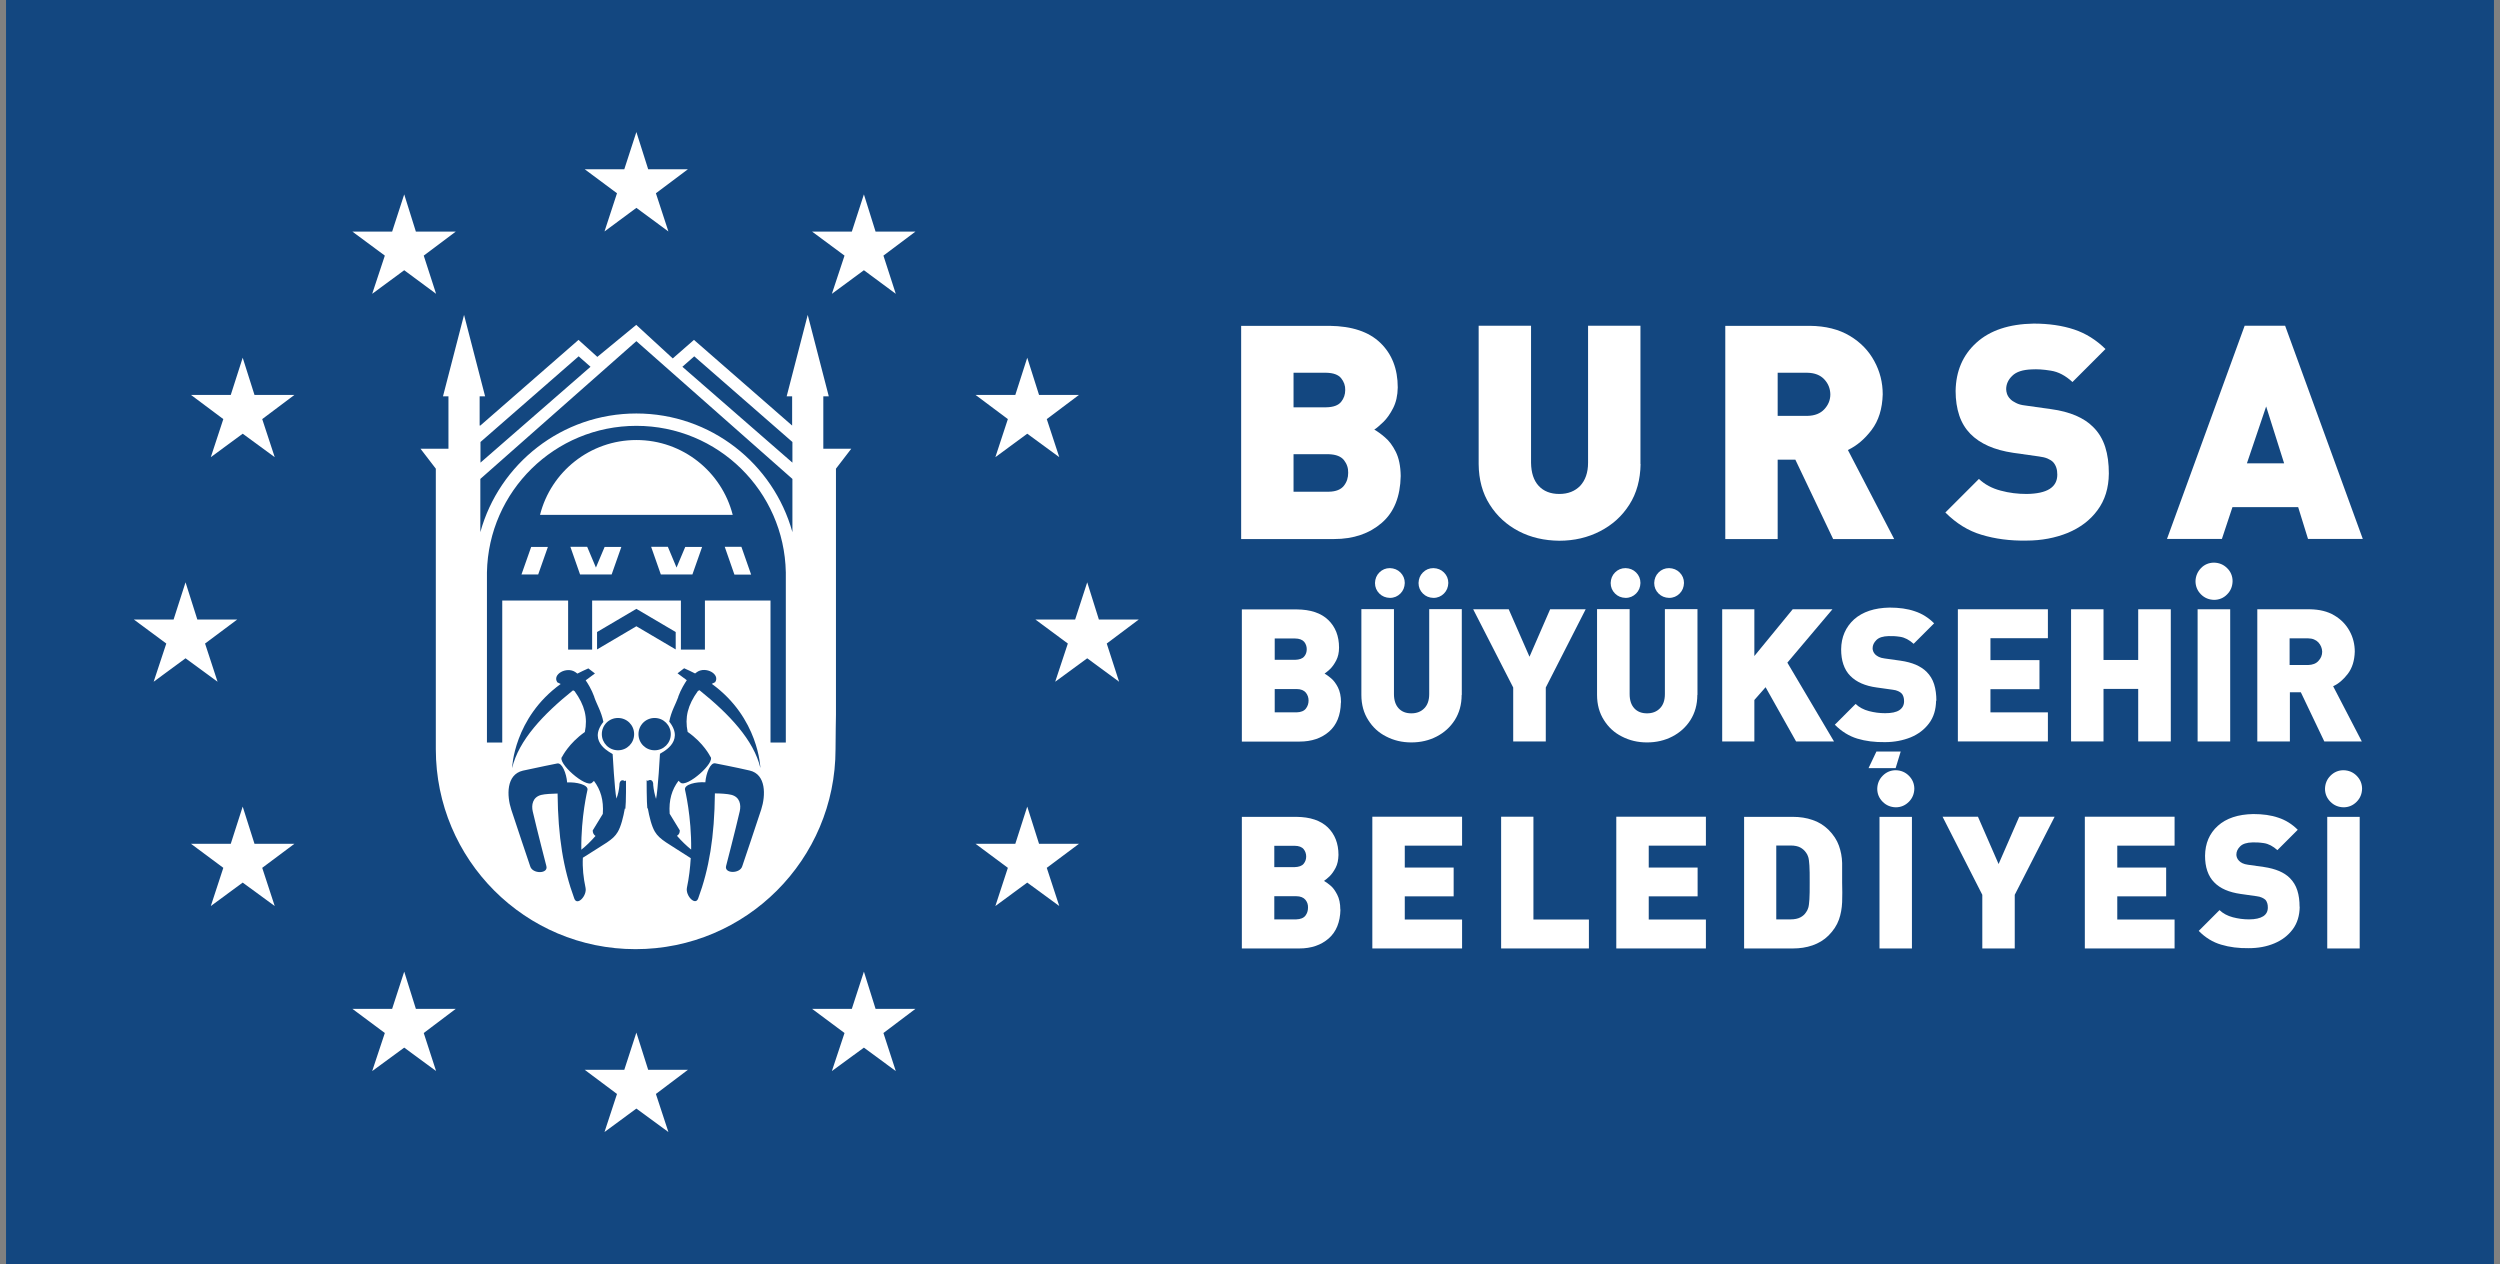 <?xml version="1.0" encoding="UTF-8"?>
<svg id="Layer_1" xmlns="http://www.w3.org/2000/svg" version="1.1" viewBox="0 0 178 90">
  <rect x="0" y="0" width="178" height="90" fill="#808080" stroke="none"/>
  <!-- Generator: Adobe Illustrator 29.2.1, SVG Export Plug-In . SVG Version: 2.1.0 Build 116)  -->
  <defs>
    <style>
      .st0 {
        fill: #fff;
        fill-rule: evenodd;
      }

      .st1 {
        fill: #134780;
      }
    </style>
  </defs>
  <rect class="st1" x=".43" width="177.14" height="90"/>
  <g>
    <path class="st0" d="M42.51,45v1.24l2.8-1.65,2.8,1.65v-1.24l-2.8-1.65-2.8,1.65ZM48.3,49.61c-.19.53-.51,1.03-.65,1.77,1.19,1.49-.66,2.25-.66,2.29,0,0-.14,2.59-.28,3.21-.1-.32-.17-.65-.2-.97.02-.37-.21-.45-.39-.31-.03-.02-.05-.04-.08-.05,0,1.13.03,2.3.08,1.98.11.63.28,1.31.51,1.69.35.58.91.81,2.55,1.88-.04.68-.12,1.39-.27,2.1-.12.57.6,1.32.8.77.78-2.11,1.16-4.39,1.19-7.48.38,0,.9.03,1.17.1.62.16.7.72.6,1.17-.31,1.35-.97,3.89-.97,3.89-.16.56.99.58,1.15.02,0,0,1.16-3.44,1.35-4.04.32-.99.36-2.5-.83-2.77-.94-.22-2.44-.51-2.44-.51-.35-.08-.66.7-.71,1.35-.65-.05-1.51.15-1.45.52,0,.02.47,1.91.44,4.27-.33-.27-.68-.6-1.01-.98.13-.08.21-.21.2-.39l-.72-1.18c-.07-.99.16-1.72.63-2.35l.14.13c.43.4,2.55-1.46,2.12-1.86,0,0-.46-.95-1.61-1.75-.21-1.02,0-1.9.73-2.91l.11-.06c2.13,1.71,3.87,3.56,4.34,5.54,0,0-.11-3.57-3.46-5.99l.24-.12c.37-.57-.66-1.14-1.28-.73l-.15.11c-.25-.13-.51-.25-.78-.37l-.47.36c.22.16.44.32.66.49-.14.21-.42.65-.61,1.17ZM47.76,52.27c0-.63-.51-1.15-1.15-1.15s-1.15.51-1.15,1.15.51,1.15,1.15,1.15,1.15-.51,1.15-1.15ZM42.31,49.61c-.19-.52-.46-.96-.61-1.17.22-.16.44-.33.66-.49l-.47-.36c-.27.12-.53.24-.78.37l-.15-.11c-.62-.41-1.66.16-1.28.73l.24.12c-3.35,2.42-3.46,5.99-3.46,5.99.47-1.98,2.21-3.83,4.34-5.54l.11.06c.73,1.01.94,1.9.73,2.91-1.14.8-1.61,1.75-1.61,1.75-.43.4,1.7,2.27,2.12,1.86l.14-.13c.47.63.7,1.36.63,2.35l-.72,1.18c0,.18.08.31.2.39-.33.38-.67.71-1.01.98-.03-2.36.44-4.25.44-4.27.05-.36-.8-.56-1.45-.52-.05-.64-.36-1.43-.71-1.35,0,0-1.5.3-2.44.51-1.2.28-1.15,1.79-.83,2.77.19.6,1.35,4.04,1.35,4.04.16.56,1.31.55,1.15-.02,0,0-.66-2.55-.97-3.89-.1-.44-.02-1.01.6-1.17.27-.07.79-.09,1.17-.1.03,3.09.41,5.36,1.19,7.48.2.55.92-.2.8-.77-.15-.71-.23-1.42-.19-2.14,1.58-1.02,2.14-1.25,2.48-1.83.23-.38.4-1.06.51-1.69.06.32.09-.85.08-1.98-.03.01-.06.03-.08.05-.18-.14-.4-.06-.39.31-.03.33-.1.65-.21.93-.13-.59-.27-3.17-.27-3.17,0-.04-1.85-.8-.66-2.29-.14-.73-.47-1.24-.65-1.77ZM42.85,52.27c0,.63.51,1.15,1.15,1.15s1.15-.51,1.15-1.15-.51-1.15-1.15-1.15-1.15.51-1.15,1.15ZM50.17,42.76h4.69v10.11h1.09v-12.12c-.11-5.78-4.83-10.43-10.64-10.43s-10.53,4.65-10.64,10.43v12.12h1.09v-10.11h4.69v3.49h1.71v-3.49h6.32v3.49h1.71v-3.49ZM56.42,34.1l-11.11-9.81-11.11,9.81v3.79c1.34-4.87,5.81-8.45,11.11-8.45s9.76,3.58,11.11,8.45v-3.79ZM48.58,26.11l7.84,6.83v-1.47l-6.99-6.1-.84.74ZM42.04,26.11l-.84-.74-6.99,6.1v1.47l7.84-6.83ZM34.2,30.3l6.99-6.1,1.34,1.21,2.77-2.28,2.6,2.39,1.51-1.32,6.99,6.1v-2.08h-.39l1.5-5.8,1.5,5.8h-.39v3.73h1.99l-1.09,1.42v17.53s-.03,1.6-.03,2.44c0,7.86-6.38,14.24-14.24,14.24s-14.22-6.37-14.22-14.24v-19.97l-1.09-1.42h1.99v-3.73h-.39l1.5-5.8,1.5,5.8h-.39v2.08ZM37.82,38.94h1.19s-.69,1.96-.69,1.96h-1.19s.69-1.96.69-1.96ZM41.81,38.94l.62,1.47.62-1.47h1.19s-.69,1.96-.69,1.96h-2.25l-.69-1.97h1.19ZM52.79,38.94l.69,1.97h-1.19s-.69-1.98-.69-1.98h1.19ZM48.8,38.94h1.19s-.69,1.96-.69,1.96h-2.25l-.69-1.97h1.19s.62,1.48.62,1.48l.62-1.47ZM38.45,36.66c.77-3.06,3.55-5.33,6.86-5.33s6.08,2.27,6.86,5.33h-13.71Z"/>
    <polygon class="st0" points="45.31 73.52 46.15 76.17 48.98 76.17 46.7 77.89 47.59 80.6 45.31 78.93 43.04 80.6 43.93 77.89 41.63 76.17 44.45 76.17 45.31 73.52"/>
    <polygon class="st0" points="28.78 69.18 29.61 71.83 32.45 71.83 30.17 73.55 31.05 76.26 28.78 74.59 26.5 76.26 27.4 73.55 25.09 71.83 27.92 71.83 28.78 69.18"/>
    <polygon class="st0" points="17.28 57.43 18.12 60.08 20.96 60.08 18.67 61.79 19.56 64.51 17.28 62.84 15.01 64.51 15.9 61.79 13.6 60.08 16.43 60.08 17.28 57.43"/>
    <polygon class="st0" points="13.21 41.46 14.05 44.11 16.89 44.11 14.6 45.82 15.49 48.54 13.21 46.87 10.94 48.54 11.84 45.82 9.53 44.11 12.36 44.11 13.21 41.46"/>
    <polygon class="st0" points="17.28 25.47 18.12 28.12 20.96 28.12 18.67 29.84 19.56 32.55 17.28 30.88 15.01 32.55 15.9 29.84 13.6 28.12 16.43 28.12 17.28 25.47"/>
    <polygon class="st0" points="28.78 13.84 29.61 16.49 32.45 16.49 30.17 18.2 31.05 20.92 28.78 19.24 26.5 20.92 27.4 18.2 25.09 16.49 27.92 16.49 28.78 13.84"/>
    <polygon class="st0" points="45.31 9.4 46.15 12.05 48.98 12.05 46.7 13.76 47.59 16.48 45.31 14.8 43.04 16.48 43.93 13.76 41.63 12.05 44.45 12.05 45.31 9.4"/>
    <polygon class="st0" points="61.51 13.84 62.34 16.49 65.18 16.49 62.9 18.2 63.78 20.92 61.51 19.24 59.23 20.92 60.13 18.2 57.82 16.49 60.65 16.49 61.51 13.84"/>
    <polygon class="st0" points="73.14 25.47 73.98 28.12 76.82 28.12 74.53 29.84 75.42 32.55 73.14 30.88 70.87 32.55 71.76 29.84 69.46 28.12 72.29 28.12 73.14 25.47"/>
    <polygon class="st0" points="77.41 41.46 78.24 44.11 81.08 44.11 78.8 45.82 79.68 48.54 77.41 46.87 75.13 48.54 76.03 45.82 73.72 44.11 76.55 44.11 77.41 41.46"/>
    <polygon class="st0" points="73.14 57.43 73.98 60.08 76.82 60.08 74.53 61.79 75.42 64.51 73.14 62.84 70.87 64.51 71.76 61.79 69.46 60.08 72.29 60.08 73.14 57.43"/>
    <polygon class="st0" points="61.51 69.18 62.34 71.83 65.18 71.83 62.9 73.55 63.78 76.26 61.51 74.59 59.23 76.26 60.13 73.55 57.82 71.83 60.65 71.83 61.51 69.18"/>
  </g>
  <g>
    <g>
      <path class="st0" d="M95.48,50.01c0-.44-.08-.79-.22-1.07-.14-.27-.3-.49-.48-.64-.18-.15-.34-.27-.47-.34.1-.07.24-.18.4-.33.16-.16.3-.36.43-.61.13-.25.2-.56.2-.91,0-.82-.26-1.48-.77-1.97-.51-.49-1.25-.74-2.24-.75h-3.91v9.41h4.11c.86,0,1.56-.24,2.1-.71.54-.47.82-1.16.84-2.06ZM93.17,49.88c0,.21-.06.4-.19.57-.13.17-.35.26-.66.27h-1.56v-1.66h1.56c.31,0,.53.1.66.26.13.17.19.35.19.56ZM93.04,46.22c0,.19-.05.37-.18.52-.12.15-.34.23-.66.24h-1.44v-1.52h1.44c.31,0,.53.09.66.24.12.15.18.33.18.52Z"/>
      <path class="st0" d="M104.08,49.48v-6.11h-2.32v6.05c0,.44-.12.78-.35,1.01-.23.24-.54.36-.92.36-.39,0-.69-.12-.91-.36-.22-.24-.33-.58-.33-1.01v-6.05h-2.32v6.11c0,.69.17,1.29.49,1.79.32.51.74.9,1.28,1.17.54.28,1.13.42,1.79.42.66,0,1.26-.14,1.8-.42.54-.28.97-.67,1.29-1.17.32-.51.49-1.1.49-1.79ZM103.12,41.51c0-.3-.11-.55-.31-.75-.2-.2-.45-.3-.75-.31-.3,0-.55.11-.75.31-.2.2-.3.45-.31.75,0,.3.11.55.31.75.2.2.45.3.75.31.3,0,.55-.11.75-.31.2-.2.3-.45.31-.75ZM100.02,41.51c0-.3-.11-.55-.31-.75-.2-.2-.45-.3-.75-.31-.3,0-.55.11-.75.31-.2.2-.3.45-.31.75,0,.3.11.55.31.75.2.2.45.3.75.31.3,0,.55-.11.75-.31.2-.2.3-.45.31-.75Z"/>
      <polygon class="st0" points="112.9 43.38 110.37 43.38 108.9 46.76 107.42 43.38 104.89 43.38 107.74 48.95 107.74 52.79 110.06 52.79 110.06 48.95 112.9 43.38"/>
      <path class="st0" d="M120.86,49.48v-6.11h-2.32v6.05c0,.44-.12.78-.35,1.01-.23.24-.54.36-.92.36-.39,0-.69-.12-.91-.36-.22-.24-.33-.58-.33-1.01v-6.05h-2.32v6.11c0,.69.17,1.29.49,1.79.32.51.74.9,1.28,1.17.54.28,1.13.42,1.79.42.66,0,1.26-.14,1.8-.42.54-.28.97-.67,1.29-1.17.32-.51.49-1.1.49-1.79ZM119.9,41.51c0-.3-.11-.55-.31-.75-.2-.2-.45-.3-.75-.31-.3,0-.55.11-.75.31-.2.2-.3.45-.31.75,0,.3.11.55.31.75.2.2.45.3.75.31.3,0,.55-.11.75-.31.2-.2.3-.45.31-.75ZM116.8,41.51c0-.3-.11-.55-.31-.75-.2-.2-.45-.3-.75-.31-.3,0-.55.11-.75.31-.2.2-.3.45-.31.75,0,.3.11.55.31.75.2.2.45.3.75.31.3,0,.55-.11.75-.31.2-.2.3-.45.31-.75Z"/>
      <polygon class="st0" points="130.58 52.79 127.26 47.18 130.47 43.38 127.64 43.38 124.91 46.71 124.91 43.38 122.62 43.38 122.62 52.79 124.91 52.79 124.91 49.84 125.71 48.93 127.88 52.79 130.58 52.79"/>
      <polygon class="st0" points="135.33 53.51 133.6 53.51 133.04 54.69 134.97 54.69 135.33 53.51"/>
      <path class="st0" d="M137.87,49.9c0-.44-.05-.83-.16-1.18-.11-.35-.29-.64-.54-.89-.2-.2-.45-.36-.76-.5-.31-.13-.67-.23-1.1-.29l-1.14-.16c-.16-.02-.3-.06-.4-.11-.1-.05-.19-.11-.25-.17-.07-.07-.12-.15-.15-.23-.03-.08-.04-.15-.04-.21,0-.22.09-.41.27-.59.18-.18.47-.27.87-.28.22-.01.49,0,.82.05s.65.22.96.5l1.46-1.46c-.4-.4-.86-.69-1.38-.86-.52-.18-1.12-.26-1.79-.26-1.08.02-1.92.3-2.53.84-.6.55-.91,1.26-.92,2.13,0,.4.05.76.16,1.08.11.32.27.59.49.81.43.44,1.06.72,1.89.83l1.14.16c.15.02.28.05.38.1.1.04.18.1.24.16.07.07.11.16.14.25.03.09.04.2.04.31,0,.27-.11.48-.33.63-.22.15-.56.22-1.02.22-.39,0-.77-.05-1.15-.15-.38-.1-.7-.27-.95-.51l-1.48,1.48c.48.48,1.01.81,1.6.99.59.18,1.25.26,1.97.25.67,0,1.28-.12,1.83-.34.55-.23.98-.56,1.31-1,.33-.44.49-.98.5-1.62Z"/>
      <polygon class="st0" points="145.81 52.79 145.81 50.72 141.72 50.72 141.72 49.07 145.21 49.07 145.21 47 141.72 47 141.72 45.44 145.81 45.44 145.81 43.38 139.4 43.38 139.4 52.79 145.81 52.79"/>
      <polygon class="st0" points="154.56 52.79 154.56 43.38 152.24 43.38 152.24 46.99 149.77 46.99 149.77 43.38 147.46 43.38 147.46 52.79 149.77 52.79 149.77 49.05 152.24 49.05 152.24 52.79 154.56 52.79"/>
      <path class="st0" d="M158.79,52.79v-9.41h-2.32v9.41h2.32ZM158.96,41.38c0-.37-.14-.69-.39-.93-.25-.25-.56-.38-.93-.39-.37,0-.69.14-.93.39s-.38.56-.39.93c0,.37.14.69.39.94.25.25.56.38.93.39.37,0,.69-.14.93-.39.25-.25.38-.56.39-.94Z"/>
      <path class="st0" d="M168.16,52.79l-2.04-3.93c.39-.18.74-.48,1.05-.89.31-.41.47-.93.49-1.57,0-.52-.12-1.02-.37-1.47-.25-.46-.61-.83-1.08-1.11-.48-.29-1.07-.43-1.76-.44h-3.73v9.41h2.32v-3.5h.78l1.67,3.5h2.69ZM165.34,46.4c0,.25-.09.47-.27.66-.17.19-.42.28-.74.29h-1.31v-1.9h1.31c.32,0,.57.11.74.29.17.19.26.41.27.66Z"/>
    </g>
    <g>
      <path class="st0" d="M99.73,33.89c-.01-.71-.13-1.28-.35-1.72-.22-.44-.48-.79-.77-1.03-.29-.25-.54-.43-.76-.55.17-.11.38-.29.64-.54.26-.25.49-.58.7-.99.21-.41.32-.9.33-1.47,0-1.33-.42-2.39-1.24-3.18-.82-.79-2.02-1.19-3.61-1.21h-6.3v15.18h6.62c1.38,0,2.51-.39,3.39-1.15s1.32-1.87,1.35-3.33ZM95.99,33.67c0,.34-.09.64-.3.91-.21.27-.56.42-1.07.43h-2.52v-2.67h2.52c.51.02.86.16,1.07.42.21.27.31.57.3.9ZM95.78,27.77c0,.31-.09.59-.29.84-.2.25-.55.38-1.06.39h-2.33v-2.46h2.33c.5.01.86.14,1.06.39.2.25.3.53.29.84Z"/>
      <path class="st0" d="M116.8,33.04v-9.85h-3.73v9.76c0,.71-.2,1.25-.56,1.64-.37.38-.86.58-1.49.58-.63,0-1.12-.2-1.47-.58-.35-.38-.53-.93-.54-1.64v-9.76h-3.73v9.85c.01,1.11.27,2.08.79,2.89.51.81,1.2,1.44,2.06,1.89.86.45,1.83.67,2.89.68,1.07,0,2.04-.23,2.91-.68.87-.45,1.56-1.07,2.08-1.89.52-.81.78-1.78.8-2.89Z"/>
      <path class="st0" d="M134.86,38.37l-3.29-6.33c.63-.3,1.19-.77,1.69-1.43.5-.66.76-1.5.79-2.53,0-.85-.2-1.64-.6-2.37-.4-.74-.98-1.34-1.75-1.8s-1.72-.7-2.84-.71h-6.02v15.18h3.73v-5.65h1.26l2.69,5.65h4.33ZM130.32,28.08c0,.41-.15.76-.43,1.06-.28.3-.68.46-1.2.47h-2.12v-3.07h2.12c.52.01.92.17,1.2.47.28.3.42.65.43,1.06Z"/>
      <path class="st0" d="M150.15,33.72c0-.71-.08-1.34-.26-1.9-.18-.56-.47-1.04-.87-1.43-.32-.32-.73-.59-1.22-.8-.5-.21-1.08-.37-1.77-.46l-1.84-.26c-.27-.03-.48-.09-.65-.18-.17-.08-.3-.17-.4-.27-.12-.12-.19-.24-.24-.37-.04-.13-.06-.24-.06-.34,0-.35.14-.67.43-.95.29-.29.76-.44,1.41-.46.35-.02.79,0,1.33.09.54.08,1.05.35,1.55.81l2.35-2.35c-.65-.64-1.39-1.11-2.23-1.39-.84-.28-1.81-.42-2.89-.42-1.74.03-3.1.48-4.07,1.36-.97.88-1.46,2.03-1.48,3.44,0,.65.09,1.23.26,1.74s.44.95.79,1.31c.69.7,1.7,1.15,3.05,1.35l1.84.26c.24.03.45.08.61.15.16.07.29.15.39.25.11.12.18.25.23.4.05.15.07.32.07.5,0,.44-.18.78-.54,1.01-.36.23-.91.35-1.64.36-.62,0-1.24-.07-1.86-.24-.61-.16-1.13-.44-1.54-.83l-2.39,2.39c.77.77,1.63,1.31,2.59,1.59.96.29,2.02.43,3.18.41,1.08,0,2.06-.19,2.95-.55.88-.37,1.59-.9,2.11-1.61.53-.71.8-1.58.81-2.61Z"/>
      <path class="st0" d="M168.23,38.37l-5.53-15.18h-2.88l-5.53,15.18h3.91l.75-2.26h4.68l.7,2.26h3.91ZM162.63,32.99h-2.65l1.37-4.05,1.28,4.05Z"/>
    </g>
    <g>
      <path class="st0" d="M95.43,64.76c0-.44-.08-.79-.22-1.06-.14-.27-.29-.49-.47-.64-.18-.15-.34-.27-.47-.34.1-.07.24-.18.4-.33.16-.16.3-.36.43-.61.13-.25.19-.55.2-.91,0-.82-.26-1.47-.76-1.96-.51-.49-1.25-.74-2.23-.75h-3.89v9.37h4.09c.85,0,1.55-.24,2.09-.71.54-.47.82-1.16.84-2.06ZM93.13,64.63c0,.21-.06.4-.18.56-.13.17-.35.26-.66.27h-1.56v-1.65h1.56c.31,0,.53.1.66.26.13.16.19.35.18.56ZM93,60.98c0,.19-.05.36-.18.52-.12.15-.34.23-.65.24h-1.44v-1.52h1.44c.31,0,.53.09.65.24.12.15.18.33.18.52Z"/>
      <polygon class="st0" points="104.1 67.53 104.1 65.47 100.02 65.47 100.02 63.82 103.5 63.82 103.5 61.77 100.02 61.77 100.02 60.21 104.1 60.21 104.1 58.15 97.71 58.15 97.71 67.53 104.1 67.53"/>
      <polygon class="st0" points="113.13 67.53 113.13 65.47 109.18 65.47 109.18 58.15 106.88 58.15 106.88 67.53 113.13 67.53"/>
      <polygon class="st0" points="121.46 67.53 121.46 65.47 117.39 65.47 117.39 63.82 120.87 63.82 120.87 61.77 117.39 61.77 117.39 60.21 121.46 60.21 121.46 58.15 115.08 58.15 115.08 67.53 121.46 67.53"/>
      <path class="st0" d="M131.16,62.84c0-.49,0-.95,0-1.39-.01-.44-.09-.85-.23-1.24-.14-.39-.38-.77-.74-1.13-.33-.32-.71-.56-1.14-.7-.43-.15-.9-.22-1.39-.22h-3.48v9.37h3.48c.49,0,.96-.07,1.39-.22.43-.15.82-.38,1.14-.7.36-.36.6-.74.74-1.13.14-.39.21-.81.23-1.24.01-.44.02-.9,0-1.39ZM128.85,62.84c0,.52,0,.92-.02,1.19-.02.27-.04.47-.08.6-.04.13-.09.23-.15.31-.1.16-.24.29-.42.38-.17.09-.41.14-.69.14h-1.02v-5.26h1.02c.29,0,.52.05.69.14.17.09.31.22.42.38.06.08.11.18.15.31.04.13.06.33.08.6.02.27.02.67.02,1.19Z"/>
      <path class="st0" d="M136.13,67.53v-9.37h-2.31v9.37h2.31ZM136.3,56.16c0-.37-.14-.68-.39-.93-.25-.25-.56-.38-.93-.39-.37,0-.68.14-.93.39s-.38.56-.39.93c0,.37.14.68.39.93.25.25.56.38.93.39.37,0,.68-.14.93-.39.25-.25.38-.56.39-.93Z"/>
      <polygon class="st0" points="146.29 58.15 143.77 58.15 142.3 61.52 140.83 58.15 138.31 58.15 141.14 63.71 141.14 67.53 143.45 67.53 143.45 63.71 146.29 58.15"/>
      <polygon class="st0" points="154.83 67.53 154.83 65.47 150.75 65.47 150.75 63.82 154.23 63.82 154.23 61.77 150.75 61.77 150.75 60.21 154.83 60.21 154.83 58.15 148.44 58.15 148.44 67.53 154.83 67.53"/>
      <path class="st0" d="M163.73,64.57c0-.44-.05-.83-.16-1.17-.11-.35-.29-.64-.54-.89-.2-.2-.45-.36-.75-.49-.31-.13-.67-.23-1.09-.29l-1.13-.16c-.16-.02-.3-.06-.4-.11-.1-.05-.19-.11-.24-.17-.07-.07-.12-.15-.15-.23-.03-.08-.04-.15-.04-.21,0-.22.09-.41.27-.59.18-.18.47-.27.87-.28.22-.01.49,0,.82.05.33.05.65.22.96.5l1.45-1.45c-.4-.4-.86-.69-1.38-.86-.52-.18-1.11-.26-1.79-.26-1.08.02-1.92.3-2.52.84-.6.54-.9,1.25-.91,2.13,0,.4.05.76.16,1.08.11.32.27.59.49.81.42.44,1.05.71,1.89.83l1.13.16c.15.02.28.05.38.1.1.04.18.1.24.15.07.07.11.16.14.25.03.09.04.19.04.31,0,.27-.11.48-.33.62-.22.14-.56.22-1.01.22-.39,0-.77-.05-1.15-.15-.38-.1-.7-.27-.95-.51l-1.48,1.48c.47.48,1.01.81,1.6.98.59.18,1.25.26,1.96.25.67,0,1.27-.11,1.82-.34.55-.23.98-.56,1.31-1,.33-.44.49-.98.5-1.62Z"/>
      <path class="st0" d="M168.01,67.53v-9.37h-2.31v9.37h2.31ZM168.18,56.16c0-.37-.14-.68-.39-.93-.25-.25-.56-.38-.93-.39-.37,0-.68.14-.93.39-.25.25-.38.56-.39.93,0,.37.14.68.39.93.25.25.56.38.93.39.37,0,.68-.14.93-.39.25-.25.38-.56.39-.93Z"/>
    </g>
  </g>
</svg>